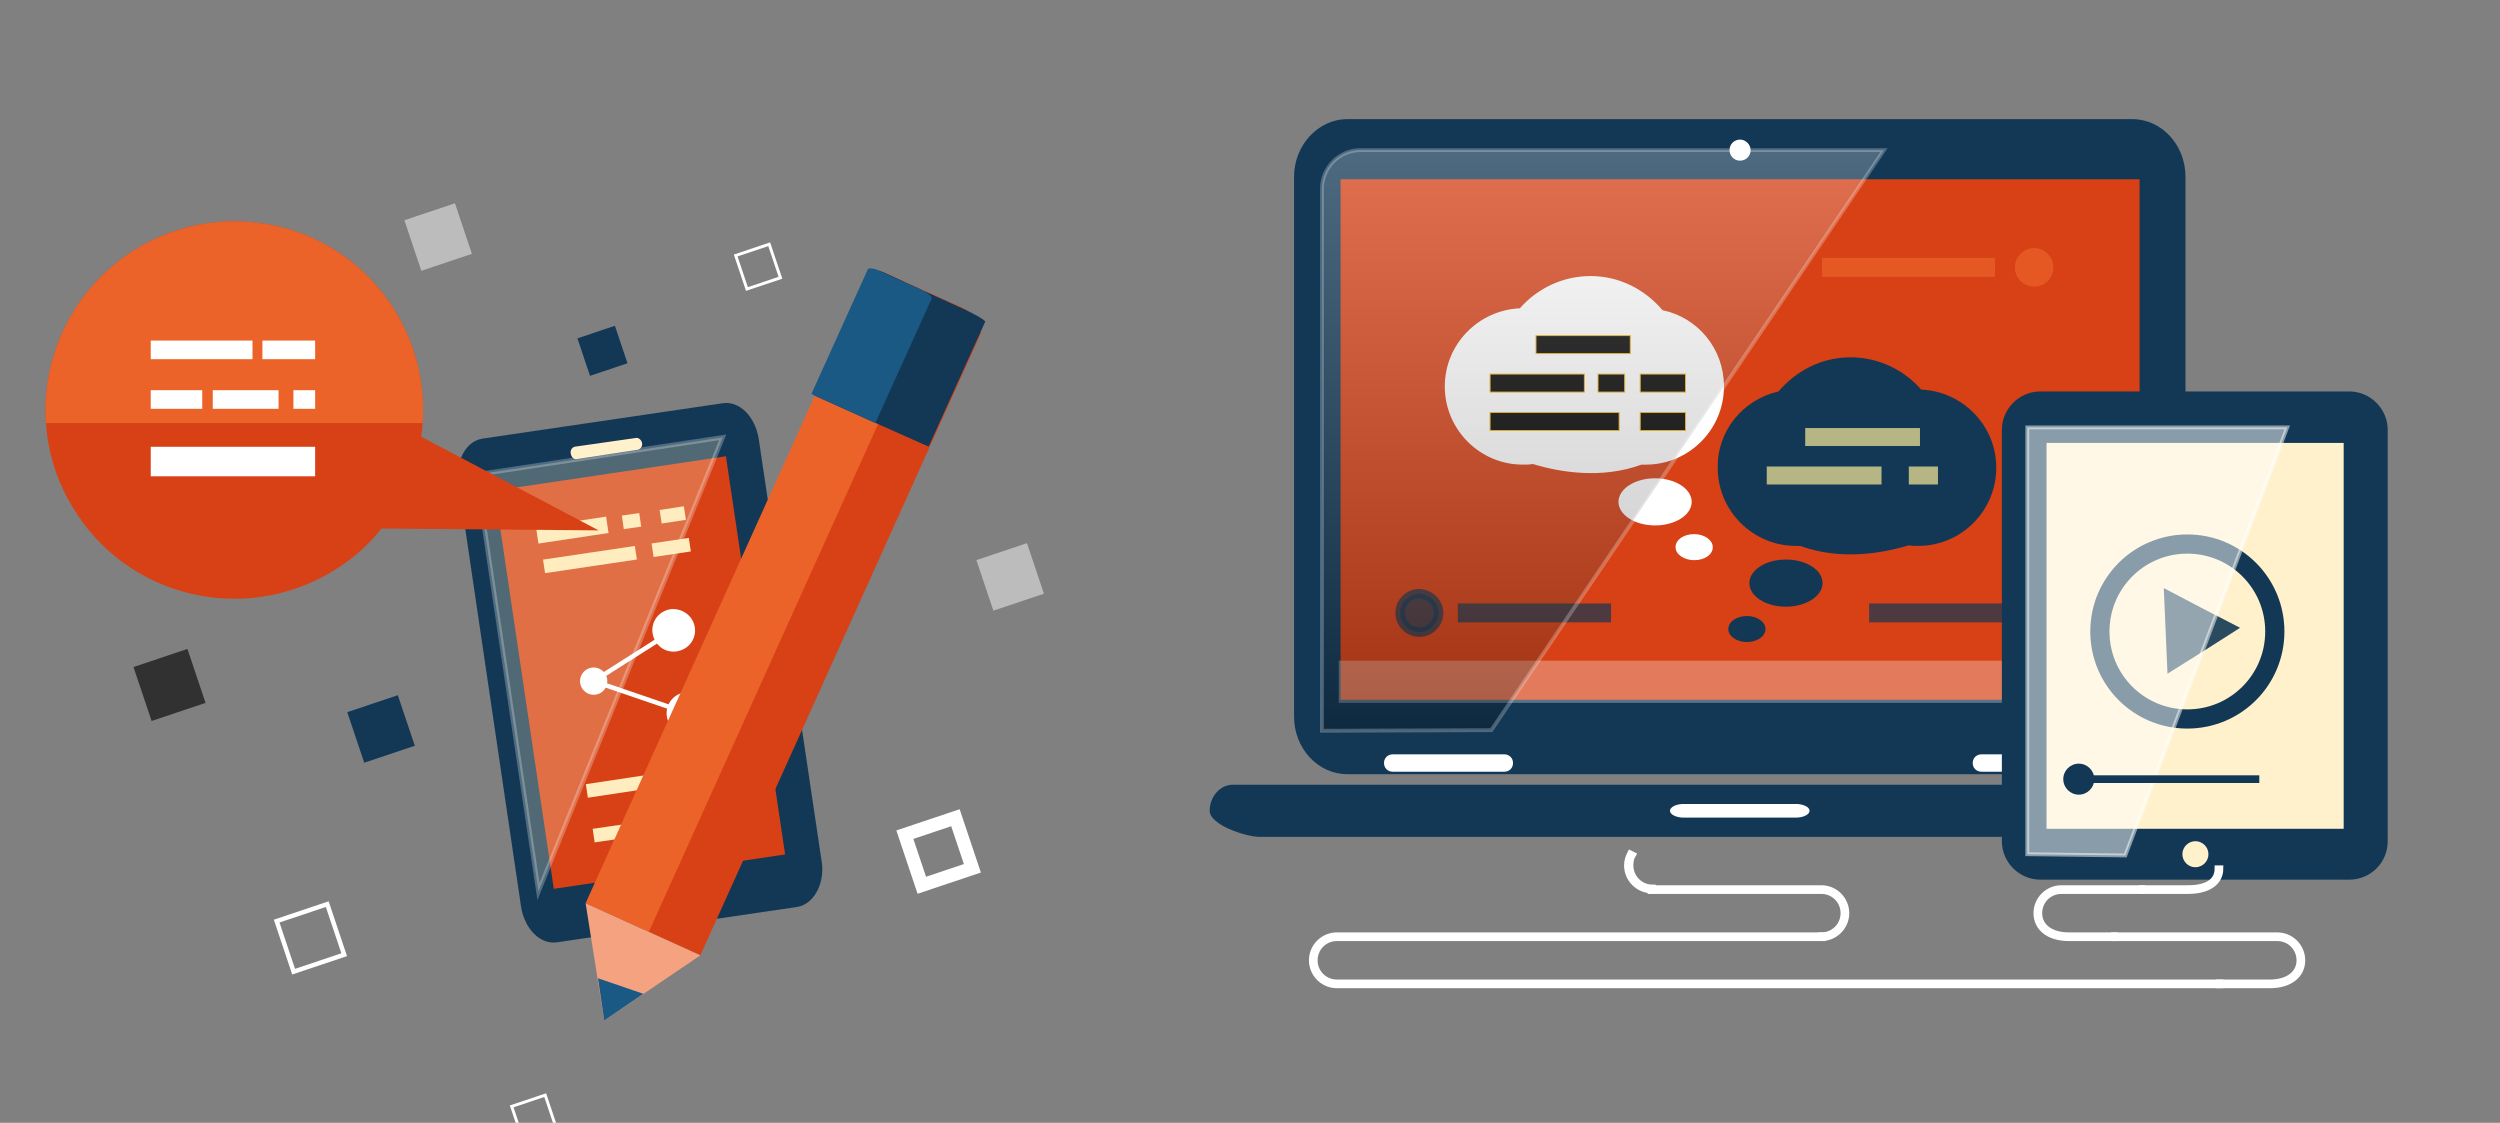 <?xml version="1.0" encoding="utf-8"?>
<!-- Generator: Adobe Illustrator 18.0.0, SVG Export Plug-In . SVG Version: 6.00 Build 0)  -->
<!DOCTYPE svg PUBLIC "-//W3C//DTD SVG 1.1//EN" "http://www.w3.org/Graphics/SVG/1.1/DTD/svg11.dtd">
<svg version="1.1" id="Ebene_1" xmlns:x="http://ns.adobe.com/Extensibility/1.0/" xmlns:i="http://ns.adobe.com/AdobeIllustrator/10.0/" xmlns:graph="http://ns.adobe.com/Graphs/1.0/"
	 xmlns="http://www.w3.org/2000/svg" xmlns:xlink="http://www.w3.org/1999/xlink" x="0px" y="0px" viewBox="0 0 403 181"
	 enable-background="new 0 0 403 181" xml:space="preserve">
<rect x="0" y="0" width="403" height="181" fill="#808080" stroke="none"/>
<g>
	<g>
		
			<rect x="94.3" y="53.7" transform="matrix(0.318 0.948 -0.948 0.318 119.865 -53.594)" fill="#133855" stroke="#133855" stroke-width="0.576" width="5.8" height="5.8"/>
		
			<rect x="45.7" y="146.9" transform="matrix(0.318 0.948 -0.948 0.318 177.479 55.708)" fill="none" stroke="#FFFFFF" stroke-width="0.722" width="8.6" height="8.6"/>
		
			<rect x="83.3" y="177.3" transform="matrix(0.318 0.948 -0.948 0.318 229.478 41.186)" fill="none" stroke="#FFFFFF" stroke-width="0.476" width="5.7" height="5.7"/>
		
			<rect x="119.4" y="40.1" transform="matrix(0.318 0.948 -0.948 0.318 124.041 -86.571)" fill="none" stroke="#FFFFFF" stroke-width="0.476" width="5.7" height="5.7"/>
		
			<rect x="147" y="133" transform="matrix(0.318 0.948 -0.948 0.318 233.352 -49.833)" fill="none" stroke="#FFFFFF" stroke-width="2.166" width="8.6" height="8.6"/>
		
			<rect x="158.5" y="88.7" transform="matrix(0.318 0.948 -0.948 0.318 199.232 -90.912)" opacity="0.47" fill="#FFFFFF" width="8.6" height="8.6"/>
		
			<rect x="131.1" y="69.7" transform="matrix(0.318 0.948 -0.948 0.318 160.199 -77.56)" fill="#FFFFFF" width="5.8" height="5.8"/>
		
			<rect x="88.8" y="106.7" transform="matrix(0.318 0.948 -0.948 0.318 166.403 -12.269)" fill="#313131" stroke="#313131" stroke-width="0.576" width="5.8" height="5.8"/>
		
			<rect x="23" y="106.1" transform="matrix(0.318 0.948 -0.948 0.318 123.303 49.427)" fill="#313131" stroke="#313131" stroke-width="0.576" width="8.6" height="8.6"/>
		
			<rect x="66.3" y="33.9" transform="matrix(0.318 0.948 -0.948 0.318 84.392 -40.866)" opacity="0.47" fill="#FFFFFF" width="8.6" height="8.6"/>
		
			<rect x="57.1" y="113.2" transform="matrix(0.318 0.948 -0.948 0.318 153.287 21.935)" fill="#133855" width="8.6" height="8.6"/>
	</g>
	<g>
		<g>
			<path fill="#133855" d="M128.5,146.2l-38.7,5.7c-2.7,0.4-5.2-2.1-5.8-5.7L73.9,77.8c-0.5-3.5,1.2-6.7,3.9-7.1l38.7-5.7
				c2.7-0.4,5.2,2.1,5.8,5.7l10.2,68.5C132.9,142.6,131.1,145.8,128.5,146.2z"/>
			
				<rect x="84.3" y="76" transform="matrix(0.989 -0.147 0.147 0.989 -14.812 16.32)" fill="#D74115" width="37.7" height="64.9"/>
			<polygon opacity="0.26" fill="#FFF2D2" stroke="#FFFFFF" stroke-width="0.736" stroke-miterlimit="10" points="116.5,70.5 
				86.8,143.7 76.8,76.5 			"/>
			<path fill="#FFF1CC" d="M110.2,144.6c0.2,1.2-0.4,2.3-1.3,2.4c-0.9,0.1-1.8-0.7-2-2c-0.2-1.2,0.4-2.3,1.3-2.5
				C109.1,142.5,110,143.3,110.2,144.6z"/>
			<path fill="#FFF1CC" d="M103.5,71.4c0.1,0.5-0.2,1-0.7,1.1L93,74c-0.5,0.1-0.9-0.3-1-0.9l0,0c-0.1-0.5,0.2-1,0.7-1.1l9.8-1.4
				C102.9,70.5,103.4,70.9,103.5,71.4L103.5,71.4z"/>
			<g>
				<g>
					<circle fill="#FFFFFF" cx="95.7" cy="109.8" r="2.2"/>
					<path fill="#FFFFFF" d="M112,101.1c0.3,1.9-1,3.6-2.9,3.9c-1.9,0.3-3.6-1-3.9-2.9c-0.3-1.9,1-3.6,2.9-3.9
						C109.9,98,111.7,99.2,112,101.1z"/>
					<path fill="#FFFFFF" d="M114.3,114.5c0.3,1.9-1,3.6-2.9,3.9c-1.9,0.3-3.6-1-3.9-2.9c-0.3-1.9,1-3.6,2.9-3.9
						C112.3,111.4,114,112.7,114.3,114.5z"/>
					<path fill="none" stroke="#FFFFFF" stroke-width="0.736" stroke-miterlimit="10" d="M95.7,109.8l12.9-8.2L95.7,109.8z"/>
					<path fill="none" stroke="#FFFFFF" stroke-width="0.736" stroke-miterlimit="10" d="M95.7,109.8l15.2,5.2L95.7,109.8z"/>
				</g>
				<g>
					<path fill="none" stroke="#FFEDBF" stroke-width="2.671" stroke-miterlimit="10" d="M86.6,86.3l11.3-1.7L86.6,86.3z"/>
					<path fill="none" stroke="#FFEDBF" stroke-width="2.207" stroke-miterlimit="10" d="M95.7,134.7l17.1-2.5L95.7,134.7z"/>
					<path fill="none" stroke="#FFEDBF" stroke-width="2.207" stroke-miterlimit="10" d="M94.6,127.5l21.9-3.3L94.6,127.5z"/>
					<path fill="none" stroke="#FFEDBF" stroke-width="2.207" stroke-miterlimit="10" d="M100.4,84.2l2.8-0.4L100.4,84.2z"/>
					<path fill="none" stroke="#FFEDBF" stroke-width="2.207" stroke-miterlimit="10" d="M106.5,83.3l3.9-0.6L106.5,83.3z"/>
					<path fill="none" stroke="#FFEDBF" stroke-width="2.207" stroke-miterlimit="10" d="M87.7,91.3l14.8-2.2L87.7,91.3z"/>
					<path fill="none" stroke="#FFEDBF" stroke-width="2.207" stroke-miterlimit="10" d="M105.2,88.7l6-0.9L105.2,88.7z"/>
				</g>
			</g>
		</g>
		<g>
			<path fill="#D74115" d="M95,145.9L140.1,46c0.7-1.4,3-1.8,5.2-0.8l9.8,4.4c2.2,1,3.5,3,2.9,4.4L112.9,154L95,145.9z"/>
			<path fill="#EC632A" d="M94.4,145.6l45.1-99.9c0.7-1.4,2.2-2.1,3.5-1.6l5.6,2.5c1.3,0.6,1.8,2.2,1.1,3.7l-45.1,99.9L94.4,145.6z"
				/>
			<path fill="#133855" d="M155.1,49.7l-6.6-3l-3.2-1.5l-2.4-1.1c-1.3-0.6-2.4-0.8-2.6-0.5l-9.1,20.1l0.6,0.3l9.6,4.3l8.3,3.7
				l9.1-20.1C159,51.7,157.3,50.7,155.1,49.7z"/>
			<path fill="#195983" d="M148.2,46.5l-3.7-1.6l-1.8-0.8l-1.3-0.6c-0.7-0.3-1.4-0.3-1.5-0.1l-9.1,20.1l0.4,0.2l5.3,2.4l4.6,2.1
				l9.1-20.1C150.3,47.8,149.4,47.1,148.2,46.5z"/>
			<polygon fill="#F5A280" points="97.4,164.5 94.4,145.6 112.9,154 			"/>
			<polygon fill="#195983" points="97.4,164.5 103.7,160.2 96.4,157.7 			"/>
		</g>
		<g>
			<g>
				<defs>
					<path id="SVGID_4_" d="M20.9,40.8c14-9.3,32.9-5.6,42.2,8.4c4.3,6.5,5.8,14,4.8,21.2l28.6,15.1l-35-0.3
						c-1.9,2.4-4.2,4.5-6.8,6.2c-14,9.3-32.9,5.6-42.2-8.4C3.1,69.1,6.9,50.2,20.9,40.8z"/>
				</defs>
				<use xlink:href="#SVGID_4_"  overflow="visible" fill="#D74115"/>
				<clipPath id="SVGID_1_">
					<use xlink:href="#SVGID_4_"  overflow="visible"/>
				</clipPath>
				<rect x="-2.1" y="32.1" clip-path="url(#SVGID_1_)" fill="#EC632A" width="74.3" height="36.1"/>
			</g>
			<g>
				<path fill="none" stroke="#FFFFFF" stroke-width="3.001" stroke-miterlimit="10" d="M24.3,56.4h16.4H24.3z"/>
				<path fill="none" stroke="#FFFFFF" stroke-width="3.001" stroke-miterlimit="10" d="M42.3,56.4h8.5H42.3z"/>
				<path fill="none" stroke="#FFFFFF" stroke-width="3.001" stroke-miterlimit="10" d="M24.3,64.4h8.3H24.3z"/>
				<path fill="none" stroke="#FFFFFF" stroke-width="3.001" stroke-miterlimit="10" d="M34.3,64.4h10.6H34.3z"/>
				<path fill="none" stroke="#FFFFFF" stroke-width="4.758" stroke-miterlimit="10" d="M24.3,74.4h26.5H24.3z"/>
				<path fill="none" stroke="#FFFFFF" stroke-width="3.001" stroke-miterlimit="10" d="M47.3,64.4h3.5H47.3z"/>
			</g>
		</g>
	</g>
</g>
<g>
	<g>
		<g>
			<path fill="#133855" d="M343.7,124.8H217.2c-4.8,0-8.6-4.2-8.6-9.3v-87c0-5.1,3.9-9.3,8.6-9.3h126.5c4.8,0,8.6,4.2,8.6,9.3v87
				C352.3,120.7,348.5,124.8,343.7,124.8z"/>
			<rect x="216.1" y="28.9" fill="#D74115" width="128.8" height="83.9"/>
			<path fill="#133855" d="M366,130.7c0,2.3-6,4.2-8,4.2H203c-2.1,0-8-1.9-8-4.2l0,0c0-2.3,1.7-4.2,3.7-4.2h163.7
				C364.4,126.5,366,128.4,366,130.7L366,130.7z"/>
			<g>
				<path fill="#FFFFFF" d="M289.5,131.8h-18.1c-1.2,0-2.2-0.5-2.2-1.1c0-0.6,1-1.1,2.2-1.1h18.1c1.2,0,2.2,0.5,2.2,1.1
					C291.7,131.3,290.7,131.8,289.5,131.8z"/>
			</g>
			<path fill="#FFFFFF" d="M282.2,24.2c0,1-0.8,1.7-1.7,1.7c-1,0-1.7-0.8-1.7-1.7c0-1,0.8-1.7,1.7-1.7
				C281.4,22.5,282.2,23.3,282.2,24.2z"/>
			<path fill="#FFFFFF" d="M243.9,123c0,0.8-0.6,1.4-1.4,1.4h-18c-0.8,0-1.4-0.6-1.4-1.4l0,0c0-0.8,0.6-1.4,1.4-1.4h18
				C243.3,121.6,243.9,122.2,243.9,123L243.9,123z"/>
			<path fill="#FFFFFF" d="M338.8,123c0,0.8-0.6,1.4-1.4,1.4h-18c-0.8,0-1.4-0.6-1.4-1.4l0,0c0-0.8,0.6-1.4,1.4-1.4h18
				C338.1,121.6,338.8,122.2,338.8,123L338.8,123z"/>
			<g>
				<g>
					<path fill="#FFFFFF" d="M268,50c-2.8-3.3-6.9-5.5-11.6-5.5c-4.5,0-8.6,2-11.4,5.2c-6.7,0.3-12.1,5.8-12.1,12.6
						c0,6.9,5.6,12.6,12.6,12.6c0.5,0,1,0,1.6-0.1c4.6,1.4,11.2,2.4,17.5,0.1c0.2,0,0.5,0,0.7,0c6.9,0,12.6-5.6,12.6-12.6
						C277.9,56.2,273.7,51.2,268,50z"/>
					<ellipse fill="#FFFFFF" cx="266.8" cy="80.9" rx="5.9" ry="3.8"/>
					<path fill="#FFFFFF" d="M276.1,88.2c0,1.2-1.3,2.1-3,2.1c-1.6,0-3-0.9-3-2.1c0-1.2,1.3-2.1,3-2.1
						C274.8,86.1,276.1,87.1,276.1,88.2z"/>
				</g>
				<g>
					<path fill="#133855" d="M286.7,63.1c2.8-3.3,6.9-5.5,11.6-5.5c4.5,0,8.6,2,11.4,5.2c6.7,0.3,12.1,5.8,12.1,12.6
						c0,6.9-5.6,12.6-12.6,12.6c-0.5,0-1,0-1.5-0.1c-4.6,1.4-11.2,2.4-17.5,0.1c-0.2,0-0.5,0-0.7,0c-6.9,0-12.6-5.6-12.6-12.6
						C276.8,69.4,281,64.4,286.7,63.1z"/>
					<path fill="#133855" d="M282,94c0,2.1,2.6,3.8,5.9,3.8c3.2,0,5.9-1.7,5.9-3.8c0-2.1-2.6-3.8-5.9-3.8
						C284.6,90.2,282,91.9,282,94z"/>
					<ellipse fill="#133855" cx="281.6" cy="101.4" rx="3" ry="2.1"/>
				</g>
				
					<rect x="240.2" y="60.3" fill="#010202" stroke="#FAB612" stroke-width="0.155" stroke-miterlimit="10" width="15.2" height="2.9"/>
				
					<rect x="247.6" y="54.1" fill="#010202" stroke="#FAB612" stroke-width="0.155" stroke-miterlimit="10" width="15.2" height="2.9"/>
				
					<rect x="240.2" y="66.5" fill="#010202" stroke="#FAB612" stroke-width="0.155" stroke-miterlimit="10" width="20.8" height="2.9"/>
				
					<rect x="264.4" y="66.5" fill="#010202" stroke="#FAB612" stroke-width="0.155" stroke-miterlimit="10" width="7.3" height="2.9"/>
				
					<rect x="257.6" y="60.3" fill="#010202" stroke="#FAB612" stroke-width="0.155" stroke-miterlimit="10" width="4.3" height="2.9"/>
				
					<rect x="264.4" y="60.3" fill="#010202" stroke="#FAB612" stroke-width="0.155" stroke-miterlimit="10" width="7.3" height="2.9"/>
				<rect x="291" y="69" fill="#B6B684" width="18.5" height="2.9"/>
				<rect x="284.8" y="75.2" fill="#B6B684" width="18.5" height="2.9"/>
				<rect x="307.7" y="75.2" fill="#B6B684" width="4.7" height="2.9"/>
				<g opacity="0.7">
					<path fill="#EC632A" d="M331,43.1c0,1.7-1.4,3.1-3.1,3.1c-1.7,0-3.1-1.4-3.1-3.1c0-1.7,1.4-3.1,3.1-3.1
						C329.6,40,331,41.4,331,43.1z"/>
				</g>
				<path opacity="0.7" fill="#133855" stroke="#133855" stroke-width="1.525" stroke-miterlimit="10" d="M231.9,98.8
					c0,1.7-1.4,3.1-3.1,3.1c-1.7,0-3.1-1.4-3.1-3.1c0-1.7,1.4-3.1,3.1-3.1C230.5,95.8,231.9,97.1,231.9,98.8z"/>
				<path opacity="0.7" fill="none" stroke="#133855" stroke-width="3.049" stroke-miterlimit="10" d="M235,98.8h24.7H235z"/>
				<path opacity="0.7" fill="#022E3F" d="M329,98.8c0,1.7,1.4,3.1,3.1,3.1c1.7,0,3.1-1.4,3.1-3.1c0-1.7-1.4-3.1-3.1-3.1
					C330.4,95.8,329,97.1,329,98.8z"/>
				<path opacity="0.7" fill="none" stroke="#133855" stroke-width="3.049" stroke-miterlimit="10" d="M326,98.8h-24.7H326z"/>
				<g opacity="0.7">
					<path fill="#B6B684" d="M293.7,43.1h27.9H293.7z"/>
					<path fill="none" stroke="#EC632A" stroke-width="3.049" stroke-miterlimit="10" d="M293.7,43.1h27.9H293.7z"/>
				</g>
			</g>
			<rect x="215.8" y="106.5" opacity="0.3" fill="#FFFFFF" width="128.8" height="6.8"/>
			<linearGradient id="SVGID_2_" gradientUnits="userSpaceOnUse" x1="258.421" y1="24.207" x2="258.421" y2="117.836">
				<stop  offset="0" style="stop-color:#FFFFFF"/>
				<stop  offset="1" style="stop-color:#000000"/>
			</linearGradient>
			<path opacity="0.25" fill="url(#SVGID_2_)" stroke="#FFFFFF" stroke-width="0.621" stroke-miterlimit="10" d="M240.4,117.7
				l-27.3,0.1V30.4c0-3.4,2.8-6.2,6.2-6.2h84.4L240.4,117.7z"/>
		</g>
		<g>
			<path fill="#133855" d="M378.7,141.8h-49.8c-3.4,0-6.2-2.8-6.2-6.2V69.3c0-3.4,2.8-6.2,6.2-6.2h49.8c3.4,0,6.2,2.8,6.2,6.2v66.3
				C384.9,139.1,382.1,141.8,378.7,141.8z"/>
			<rect x="329.9" y="71.4" fill="#FFF1CC" width="47.9" height="62.2"/>
			<path fill="#FFF1CC" d="M356,137.7c0,1.2-1,2.1-2.1,2.1c-1.2,0-2.1-1-2.1-2.1c0-1.2,1-2.1,2.1-2.1C355,135.6,356,136.5,356,137.7
				z"/>
			<g>
				<path fill="none" stroke="#133855" stroke-width="3.095" stroke-miterlimit="10" d="M366.7,101.8c0,7.8-6.3,14.1-14.1,14.1
					c-7.8,0-14.1-6.3-14.1-14.1c0-7.8,6.3-14.1,14.1-14.1C360.4,87.7,366.7,94,366.7,101.8z"/>
				<polygon opacity="0.9" fill="#133855" points="349.4,108.6 349.1,101.7 348.8,94.8 354.9,98 361.1,101.2 355.3,104.9 				"/>
			</g>
			<polygon opacity="0.5" fill="#FFFFFF" stroke="#FFFFFF" stroke-width="0.619" stroke-miterlimit="10" points="368.7,68.9 
				342.6,137.9 326.8,137.7 326.8,68.9 			"/>
			<g>
				<path fill="none" stroke="#133855" stroke-width="1.238" stroke-miterlimit="10" d="M335.1,125.6h29.1H335.1z"/>
				<circle fill="#133855" cx="335.1" cy="125.6" r="2.5"/>
			</g>
		</g>
		<g>
			<g>
				<path fill="#FFFFFF" stroke="#FFFFFF" d="M357.9,158.8H215.5c-2.2,0-4-1.8-4-4c0-2.2,1.8-4,4-4h78.3v0.4h-78.3
					c-2,0-3.6,1.6-3.6,3.6c0,2,1.6,3.6,3.6,3.6h142.4V158.8z"/>
			</g>
			<g>
				<path fill="#FFFFFF" stroke="#FFFFFF" d="M293.6,151.2v-0.4c2,0,3.6-1.6,3.6-3.6c0-2-1.6-3.6-3.6-3.6h-27.5v-0.4h27.5
					c2.2,0,4,1.8,4,4C297.6,149.4,295.8,151.2,293.6,151.2z"/>
			</g>
			<g>
				<path fill="#FFFFFF" stroke="#FFFFFF" d="M266.3,143.5c-2.2,0-4-1.8-4-4c0-0.7,0.2-1.3,0.5-1.9l0.4,0.2
					c-0.3,0.5-0.4,1.1-0.4,1.7c0,2,1.6,3.6,3.6,3.6V143.5z"/>
			</g>
			<g>
				<path fill="#FFFFFF" stroke="#FFFFFF" d="M365.9,158.8h-8.2v-0.4h8.2c2.9,0,4.8-1.4,4.8-3.6c0-2-1.6-3.6-3.6-3.6h-26.3v-0.4
					h26.3c2.2,0,4,1.8,4,4C371.1,157.2,369.1,158.8,365.9,158.8z"/>
			</g>
			<g>
				<path fill="#FFFFFF" stroke="#FFFFFF" d="M340.9,151.2h-7.4c-3.2,0-5.2-1.6-5.2-4c0-2.2,1.8-4,4-4h13v0.4h-13
					c-2,0-3.6,1.6-3.6,3.6c0,2.2,1.9,3.6,4.8,3.6h7.4V151.2z"/>
			</g>
			<g>
				<path fill="#FFFFFF" stroke="#FFFFFF" d="M352.7,143.6h-7.4v-0.4h7.4c3.1,0,4.8-1.1,4.8-3.2h0.4
					C357.9,142.2,356,143.6,352.7,143.6z"/>
			</g>
		</g>
	</g>
</g>
</svg>
